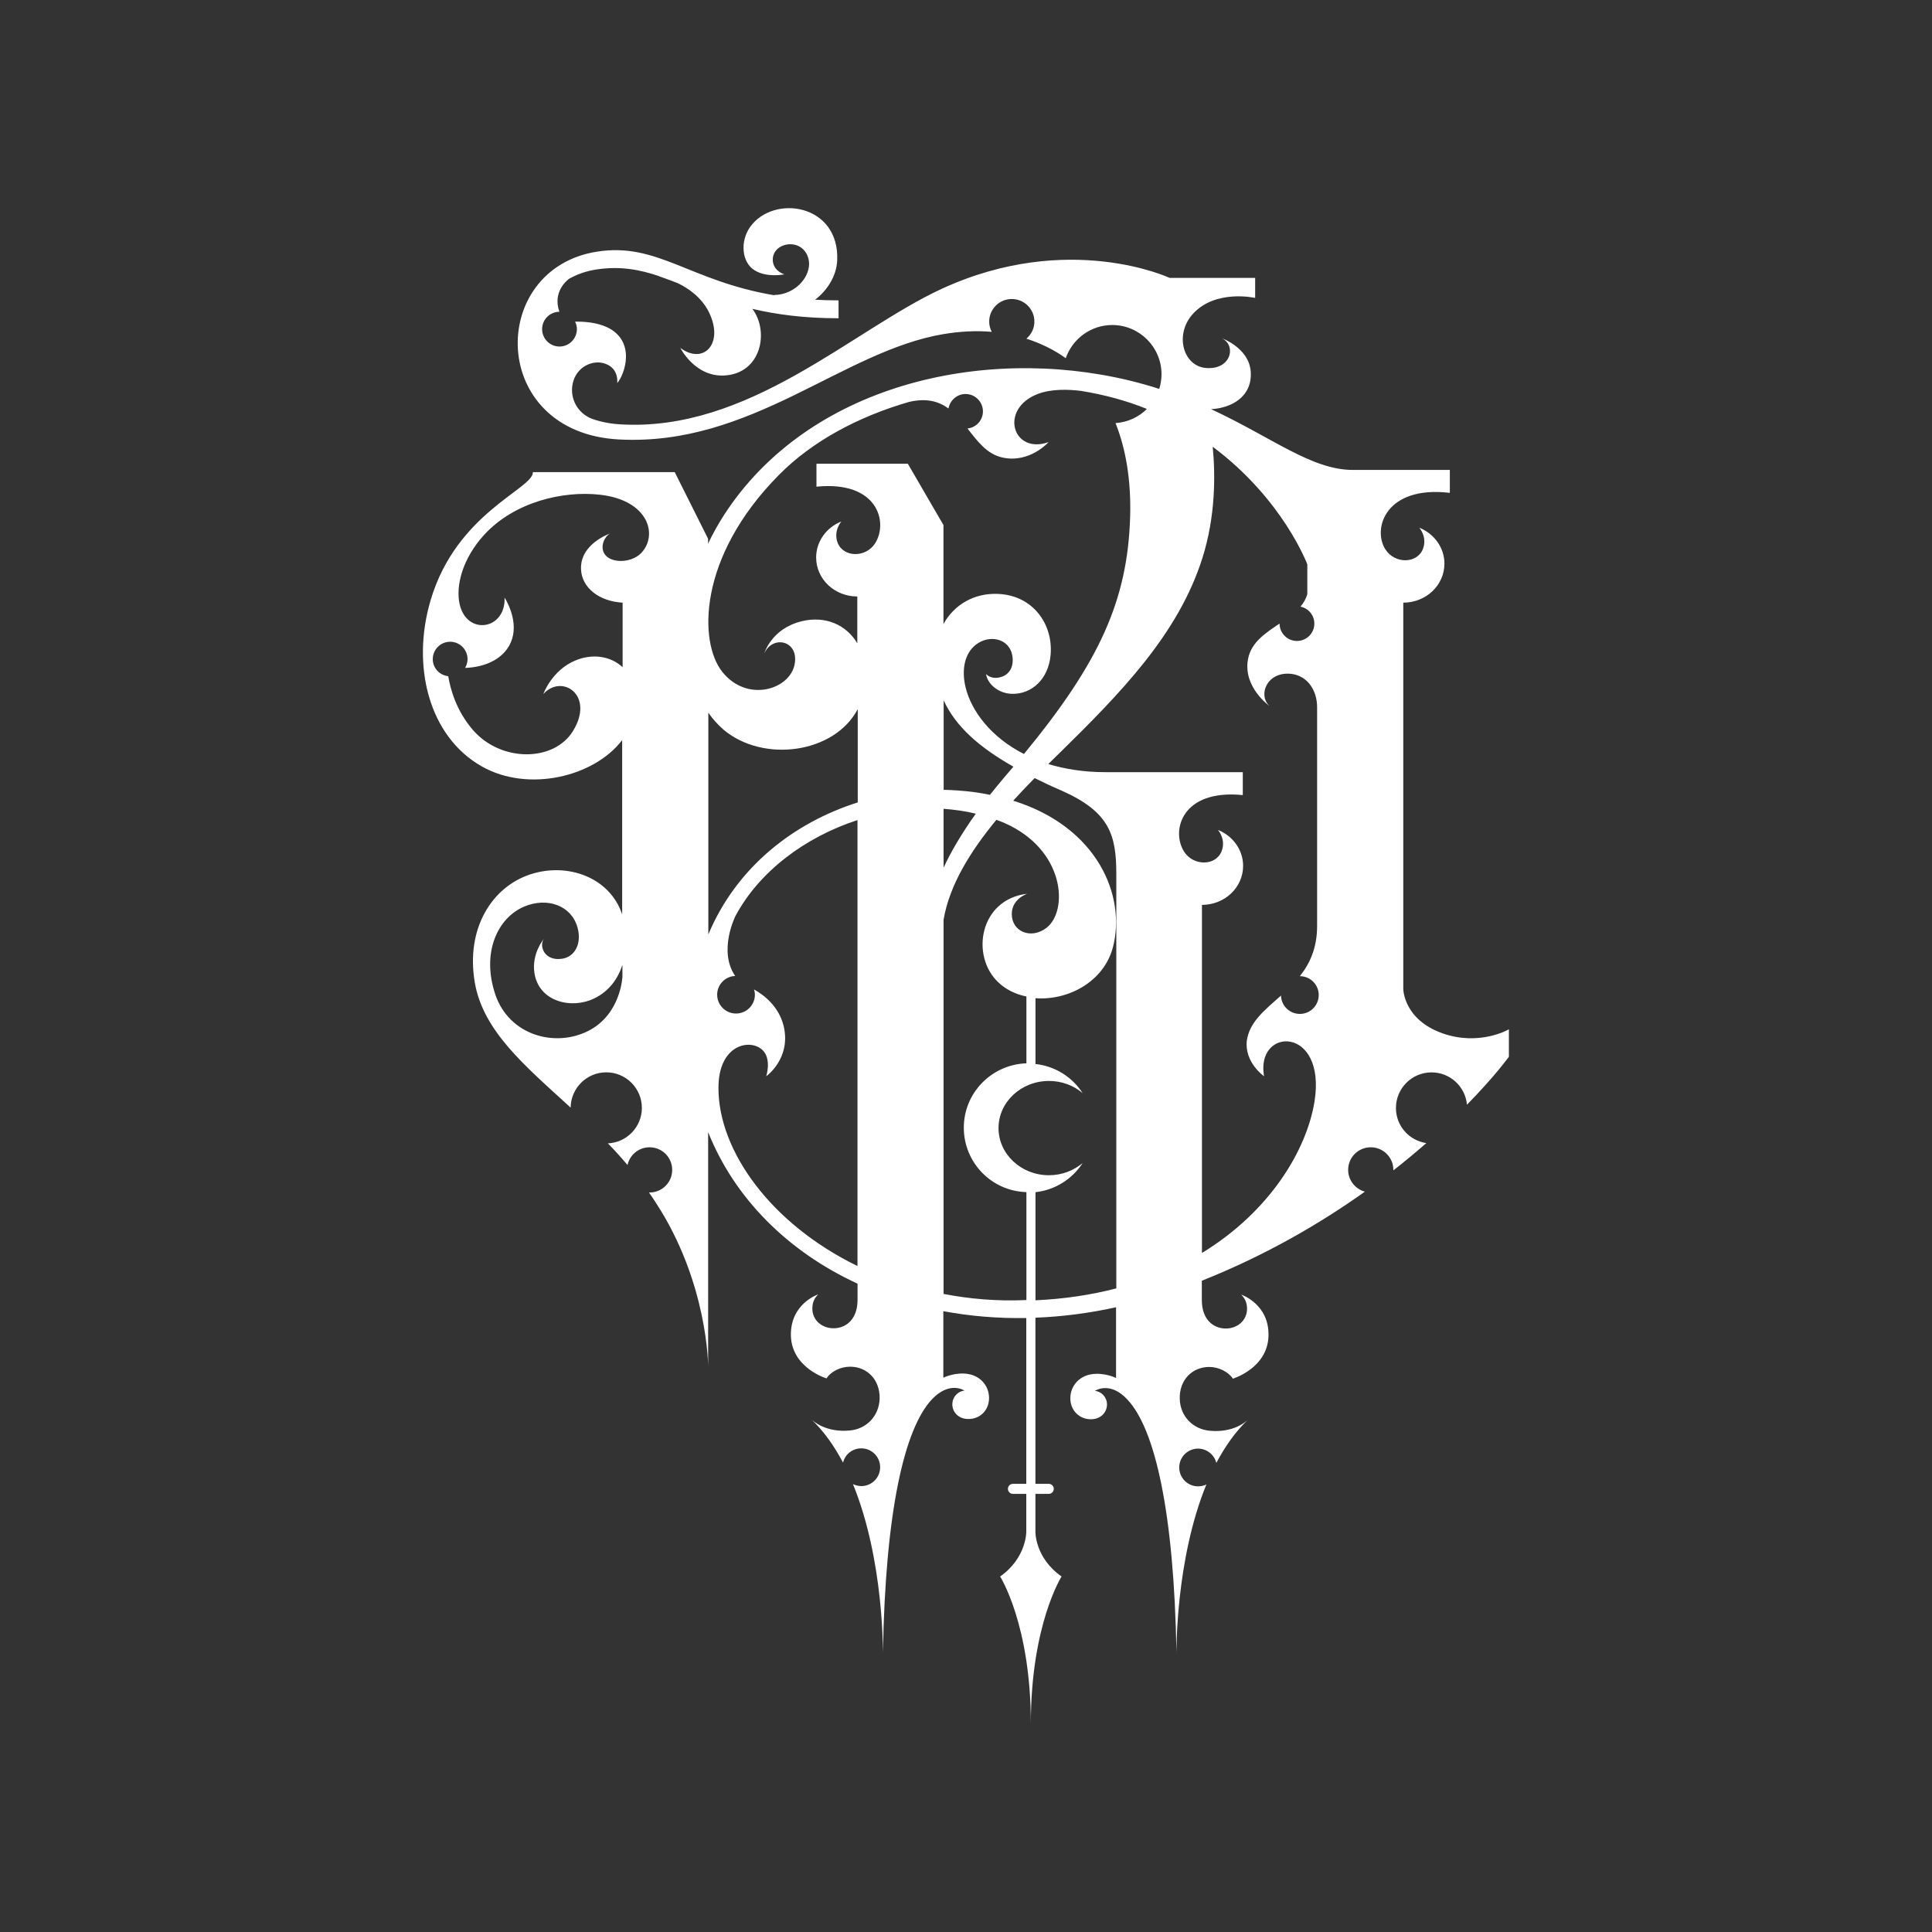 <?xml version="1.0" encoding="utf-8"?>
<!-- Generator: Adobe Illustrator 27.5.0, SVG Export Plug-In . SVG Version: 6.00 Build 0)  -->
<svg version="1.1" id="Layer_1" xmlns="http://www.w3.org/2000/svg" xmlns:xlink="http://www.w3.org/1999/xlink" x="0px" y="0px"
	 viewBox="0 0 300 300" style="enable-background:new 0 0 300 300;" xml:space="preserve">
<rect x="0" y="0" width="300" height="300" fill="#333333" stroke="none"/>
<style type="text/css">
	.st0{fill:#FFFFFF;}
</style>
<path class="st0" d="M223.98,160.45c-6.06-2.15-6.08-6.89-6.08-6.89V93.58c3.53,0,6.39-2.7,6.39-6.06c0-2.5-1.62-4.67-3.91-5.58
	c0,0,1.31,1.44,0.56,3.33c-0.91,2.27-4.34,2.32-5.81,0.05c-2.07-3.23,0.03-9.97,10-8.79v-3.56h-15.07c-6.41,0-12.55-5.05-22.01-9.44
	c3-0.13,6.46-1.84,6.16-5.86c-0.28-3.66-4.49-5.15-4.49-5.15c2.3,1.09,1.49,4.95-2.47,4.62c-3.56-0.3-4.92-5.25-1.99-8.43
	c3.53-3.84,9.64-2.45,9.64-2.45v-3.11h-13.28c0,0-15.7-7.35-35.37,1.69c-13.96,6.44-29.97,22.29-50.01,21.05
	c-1.59-0.1-3.03-0.4-4.32-0.86c-2.27-0.88-3.46-3.18-3-5.43c0.53-2.63,3.13-3.84,5.1-3.11c2.15,0.78,1.82,3,1.82,3
	c1.21-1.41,2.93-6.51-1.54-8.66c-1.64-0.78-3.64-0.91-5-0.88c0.18,0.35,0.28,0.76,0.28,1.16c0,1.49-1.21,2.7-2.7,2.7
	c-1.49,0-2.7-1.21-2.7-2.7c0-1.49,1.19-2.68,2.68-2.7c-1.06-3.05,1.09-4.8,1.51-5.12c1.24-0.71,2.68-1.21,4.34-1.46
	c3.66-0.53,6.61,0.03,9.67,1.06c-0.03,0-0.03,0-0.05,0l0.08,0.03c0.93,0.33,1.89,0.68,2.85,1.06c1.72,0.83,3.71,2.25,4.82,4.49
	c2.42,4.92-0.88,8.23-4.44,5.55c0,0,2.25,4.52,6.82,4.29c5.76-0.3,7.02-6.84,4.37-10.35c3.66,0.86,7.98,1.46,13.38,1.46v-2.78
	c-1.26,0-2.47-0.03-3.64-0.1c1.77-1.34,3.31-3.56,3.43-6.08c0.4-8.79-9.87-10.33-13.51-5.23c-1.59,2.22-1.34,5.5,0.68,6.74
	c1.94,1.21,4.62,0.63,4.62,0.63s-1.67-0.48-1.79-2.12c-0.1-1.59,1.31-2.63,2.9-2.55c1.97,0.13,2.93,1.92,2.7,3.53
	c-0.35,2.37-2.75,4.32-5.35,4.34c0,0,0,0.03,0,0.05c-13.23-2.22-18.15-8.26-27.57-6.77c-16.99,2.68-16.84,28.1,3.43,29.16
	c20.6,1.09,34.64-13.71,50.39-16.36c2.58-0.43,5.1-0.56,7.5-0.35c-0.25-0.48-0.4-1.01-0.4-1.59c0-1.94,1.57-3.51,3.51-3.51
	s3.51,1.57,3.51,3.51c0,1.06-0.48,1.99-1.24,2.65c2.2,0.71,4.24,1.69,6.11,3.03c1.04-3,3.89-5.15,7.22-5.15
	c4.22,0,7.65,3.43,7.65,7.65c0,0.78-0.13,1.54-0.35,2.27c-1.46-0.48-3.03-0.91-4.65-1.31c-22.87-5.5-49.89,0.73-62.94,20.9
	c-0.93,1.46-1.77,2.95-2.47,4.44v-0.76l-5.18-10.35H82.75c0.08,2.6-11.84,6.26-15.88,19.87c-3.03,10.22-0.3,21.18,7.98,25.85
	c7.17,4.04,17.39,1.62,21.76-4.11v27.06c-1.94-5.78-8.51-8.1-14.26-6.21c-5.93,1.94-10.05,8.36-8.63,16.76
	c1.29,7.57,7.75,12.93,14.89,19.46c0.03-3.03,2.5-5.48,5.53-5.48c3.05,0,5.53,2.47,5.53,5.53c0,2.95-2.35,5.38-5.28,5.5
	c1.04,1.06,2.04,2.17,3.05,3.36c0.35-1.57,1.74-2.75,3.43-2.75c1.94,0,3.51,1.57,3.51,3.51c0,1.94-1.57,3.51-3.51,3.51
	c-0.03,0-0.08,0-0.1,0c0.35,0.5,0.71,1.01,1.04,1.54c8.15,12.45,8.15,25.47,8.15,25.47v-36.38c4.09,10.25,12.35,18.53,23.2,23.53
	v2.5c0,3-1.74,4.32-3.51,4.42c-1.92,0.1-3.56-1.19-3.51-3.16c0.03-0.93,0.35-1.54,0.91-2.1c0,0-4.37,1.44-4.24,6.44
	c0.15,5,5.53,6.61,5.53,6.61c0.71-1.11,2.22-1.82,3.66-1.82c2.65,0,4.65,2.02,4.59,4.95c-0.08,2.73-2.07,4.72-4.59,4.95
	c-3.76,0.38-5.73-1.46-6.01-1.72c1.97,1.87,3.58,4.19,4.92,6.72c0.3-1.29,1.46-2.22,2.83-2.22c1.62,0,2.93,1.31,2.93,2.93
	s-1.31,2.93-2.93,2.93c-0.45,0-0.88-0.13-1.29-0.3c4.82,11.76,4.65,26.2,4.65,26.2c0.38-21.91,3.31-34.79,7.6-39.36
	c2.78-2.95,5.07-1.36,5.07-1.36c-0.68,0.03-1.62,0.58-1.84,1.67c-0.28,1.29,0.63,2.7,2.37,2.73c1.82,0.05,3.28-1.31,3.28-3.26
	c0-1.82-1.26-3.36-3.16-3.71c-2.04-0.38-3.94,0.56-3.94,0.56V203.6c4.09,0.76,8.41,1.14,12.88,1.06v25.75h-2.07
	c-0.43,0-0.78,0.35-0.78,0.78s0.35,0.78,0.78,0.78h2.07v5.86c0,0,0.08,4.04-4.06,6.97c0,0,4.77,7.47,4.77,22.85
	c0-15.37,4.77-22.85,4.77-22.85c-4.17-2.93-4.06-6.97-4.06-6.97v-5.86h2.07c0.43,0,0.78-0.35,0.78-0.78s-0.35-0.78-0.78-0.78h-2.07
	v-25.8c4.06-0.15,8.26-0.68,12.52-1.62v10.98c0,0-1.87-0.93-3.94-0.56c-1.89,0.35-3.16,1.89-3.16,3.71c0,1.94,1.46,3.31,3.28,3.26
	c1.74-0.05,2.63-1.46,2.37-2.73c-0.23-1.09-1.16-1.64-1.84-1.67c0,0,2.32-1.62,5.07,1.36c4.27,4.57,7.22,17.44,7.6,39.36
	c0,0-0.18-14.44,4.65-26.2c-0.38,0.2-0.83,0.3-1.29,0.3c-1.62,0-2.93-1.31-2.93-2.93s1.31-2.93,2.93-2.93
	c1.36,0,2.52,0.96,2.83,2.22c1.34-2.52,2.95-4.85,4.92-6.72c-0.25,0.25-2.22,2.1-6.01,1.72c-2.52-0.25-4.52-2.22-4.59-4.95
	c-0.08-2.93,1.94-4.95,4.59-4.95c1.41,0,2.95,0.73,3.66,1.82c0,0,5.38-1.62,5.53-6.61c0.15-5-4.24-6.44-4.24-6.44
	c0.56,0.56,0.88,1.19,0.91,2.1c0.05,1.97-1.62,3.26-3.51,3.16c-1.77-0.1-3.51-1.41-3.51-4.42v-3c10.02-3.99,18.45-8.94,25.32-13.83
	c-1.49-0.4-2.6-1.77-2.6-3.38c0-1.94,1.57-3.51,3.51-3.51s3.51,1.57,3.51,3.51c0,0.03,0,0.05,0,0.08c1.84-1.44,3.56-2.88,5.12-4.24
	c-2.68-0.4-4.72-2.68-4.72-5.45c0-3.05,2.47-5.53,5.53-5.53c2.88,0,5.25,2.2,5.5,5.02c4.34-4.42,6.51-7.45,6.51-7.45v-4.27
	C234.35,159.82,229.76,162.5,223.98,160.45z M147.08,61.04c-0.08,0-0.13,0.03-0.2,0.03C146.95,61.06,147.03,61.04,147.08,61.04z
	 M120.92,73.78c5.2-5.28,12.37-9.09,20.2-11.36c2.78-0.66,4.67-0.08,6.16,1.01c0.23-1.26,1.31-2.25,2.65-2.25
	c1.49,0,2.7,1.21,2.7,2.7c0,1.39-1.06,2.52-2.4,2.65c1.54,1.97,3,3.99,5.45,4.52c4.24,0.91,7.14-2.4,7.14-2.4
	c-5.55,1.99-7.75-5.12-1.69-7.47c2.12-0.81,4.72-0.73,6.74-0.48c3.58,0.58,7.04,1.51,10.22,2.8c-1.26,1.26-2.98,2.07-4.87,2.2
	c1.59,3.99,2.42,8.81,2.27,14.47c-0.38,13.03-4.75,22.65-16.49,36.91c-5.12-2.6-8.15-6.64-9.06-10.33c-0.68-2.8-0.13-5.3,1.59-6.64
	c2.07-1.62,5.1-0.98,5.63,1.54c0.35,1.67-0.28,3.11-1.84,3.51c-1.51,0.38-2.2-0.5-2.2-0.5c0.15,1.36,1.72,3.03,4.06,3.08
	c2.98,0.05,5.63-2.22,5.96-6.08c0.4-4.77-2.78-9.27-8.26-9.44c-3.66-0.13-6.72,1.69-8.38,4.67V81.53l-5.53-9.52h-14.19v3.56
	c9.52-0.96,11.18,5.53,9.11,8.79c-1.44,2.27-4.9,2.22-5.81-0.05c-0.73-1.87,0.56-3.33,0.56-3.33c-2.3,0.91-3.91,3.08-3.91,5.58
	c0,3.36,2.85,6.06,6.39,6.06v7.27c-1.69-2.85-4.92-4.32-8.61-3.43c-4.75,1.14-5.83,5-5.83,5c1.31-2.93,5.45-1.99,4.7,1.74
	c-0.81,3.94-7.4,5.91-11.21,1.14C108.48,99.74,108.33,86.51,120.92,73.78z M153.72,123.42c-1.59-0.33-3.28-0.56-5.07-0.68
	c-0.71-0.05-1.41-0.08-2.12-0.1v-13.89c1.84,4.01,5.45,7.25,10.83,10.3c-0.45,0.53-0.91,1.06-1.36,1.59
	C155.18,121.62,154.42,122.53,153.72,123.42z M146.52,125.59c1.69,0.13,3.36,0.35,5,0.76c-2.27,3.18-3.89,5.98-5,8.38V125.59z
	 M89.39,102.54c-3.71,1.51-5.02,5.23-5.02,5.23c2.88-3.21,8.05,0.18,4.59,5.76c-2.98,4.82-11.18,4.82-15.5-0.15
	c-2.65-3.05-3.53-6.44-3.86-8.38c-1.34-0.15-2.4-1.26-2.4-2.65c0-1.49,1.21-2.7,2.7-2.7c1.49,0,2.7,1.21,2.7,2.7
	c0,0.5-0.15,0.96-0.38,1.36c3.03-0.08,6.36-1.39,7.32-4.57c0.93-3.13-1.19-6.34-1.19-6.34c0.2,5.02-5.91,5.96-6.99,0.96
	c-0.61-2.8,0.45-7.02,3.81-10.7c4.67-5.1,12.19-6.89,18-6.24c7.6,0.86,9.04,6.31,6.39,9.06c-1.54,1.59-4.77,1.64-5.71,0.1
	c-0.73-1.21,0.1-2.73,0.86-3.13c0,0-4.65,1.59-4.49,5.53c0.1,2.85,2.78,5,6.46,5.2v10.02C94.82,101.88,92.04,101.45,89.39,102.54z
	 M96.66,151.54c0,0-0.18,5.96-5.35,8.56c-5.15,2.58-12.22,0.68-14.39-5.65c-2.22-6.59,0.4-11.97,4.49-13.68
	c3.58-1.51,7.32-0.15,8.26,3.23c0.73,2.6-0.48,4.59-2.37,4.87c-2.75,0.43-3.64-1.97-2.85-3.08c0,0-1.94,2.27-1.46,5.33
	c0.71,4.47,5.81,5.63,9.29,3.91c2.3-1.11,3.66-3.03,4.37-5.2v1.72H96.66z M109.99,110.67c0.68,0.98,1.46,1.84,2.32,2.6
	c6.19,5.25,17.27,3.74,20.88-3.16v14.49c-9.9,3.13-18.81,10.02-23.2,20.5C109.99,145.1,109.99,110.67,109.99,110.67z M111.56,168.99
	c-0.03-6.97,5.12-7.78,6.92-5.86c1.34,1.41,0.5,3.99,0.5,3.99s3.96-2.8,2.68-7.9c-0.76-2.95-3-4.7-4.57-5.58
	c0.08,0.25,0.13,0.53,0.13,0.81c0,1.62-1.31,2.93-2.93,2.93s-2.93-1.31-2.93-2.93c0-1.57,1.26-2.85,2.8-2.9
	c-2.68-3.89,0.03-9.29,0.03-9.29c3.71-6.97,10.88-12.29,18.96-14.92v69.25C119.64,190.01,111.58,178.68,111.56,168.99z
	 M146.52,200.92v-58.12c0.91-5.35,4.14-10.58,8.2-15.5c0.43,0.15,0.86,0.33,1.26,0.5c9.42,4.14,9.95,13.63,6.51,16.28
	c-2.4,1.84-5.4,0.58-5.38-2.17c0-2.35,2.4-3.13,2.4-3.13c-7.4,0.86-8.84,9.62-4.52,13.73c1.21,1.16,2.73,1.89,4.39,2.22v10.38
	c-5.38,0.18-9.72,4.57-9.72,10c0,5.43,4.32,9.85,9.72,10v16.76C154.83,202.08,150.54,201.7,146.52,200.92z M160.79,201.91v-16.79
	l0,0c3.05-0.33,5.71-2.04,7.32-4.52c-1.39,1.16-3.21,1.89-5.23,1.89c-4.32,0-7.83-3.28-7.83-7.32c0-4.04,3.51-7.32,7.83-7.32
	c2.02,0,3.84,0.71,5.23,1.89c-1.59-2.47-4.24-4.19-7.32-4.52l0,0V155c4.97,0.38,10.58-2.47,12.02-7.9
	c2.07-7.9-2.3-18.66-15.48-22.77c1.09-1.19,2.2-2.37,3.33-3.51c1.31,0.66,2.7,1.31,4.17,1.94c7.52,3.33,8.51,6.94,8.51,13v64.3
	C169.52,201.05,165.36,201.7,160.79,201.91z M196.28,167.12c-1.36-7.7,9.74-7.9,7.83,3.96c-1.21,7.4-6.77,16.94-17.47,23.48v-54.05
	c3.53,0,6.39-2.7,6.39-6.06c0-2.5-1.62-4.67-3.91-5.58c0,0,1.31,1.44,0.56,3.33c-0.91,2.27-4.34,2.32-5.81,0.05
	c-2.07-3.23-0.4-9.74,9.11-8.79v-3.56h-21.36c-3.31,0-6.26-0.48-8.84-1.26c0.5-0.48,0.98-0.98,1.49-1.46
	c9.87-9.67,18.68-18.73,22.42-30.47c2.07-6.51,2.04-12.93,1.62-17.34C199.26,77.55,203,87.64,203,87.64v4.59
	c-0.2,0.76-0.58,1.39-1.06,1.97c1.24,0.25,2.15,1.34,2.15,2.63c0,1.49-1.21,2.7-2.7,2.7s-2.7-1.21-2.7-2.7l0,0
	c-2.17,1.46-4.42,2.9-4.9,5.53c-0.81,4.32,3.31,7.25,3.31,7.25c-1.82-1.74-0.33-5.4,3.43-4.97c2.47,0.3,3.99,2.52,3.99,5.18v33.96
	c0,3.43-1.14,5.86-2.68,7.8c1.62,0,2.93,1.31,2.93,2.93c0,1.62-1.31,2.93-2.93,2.93c-1.59,0-2.88-1.26-2.93-2.85
	c-2.45,2.2-4.87,4.04-5.3,6.97C193.2,164.97,196.28,167.12,196.28,167.12z"/>
</svg>
